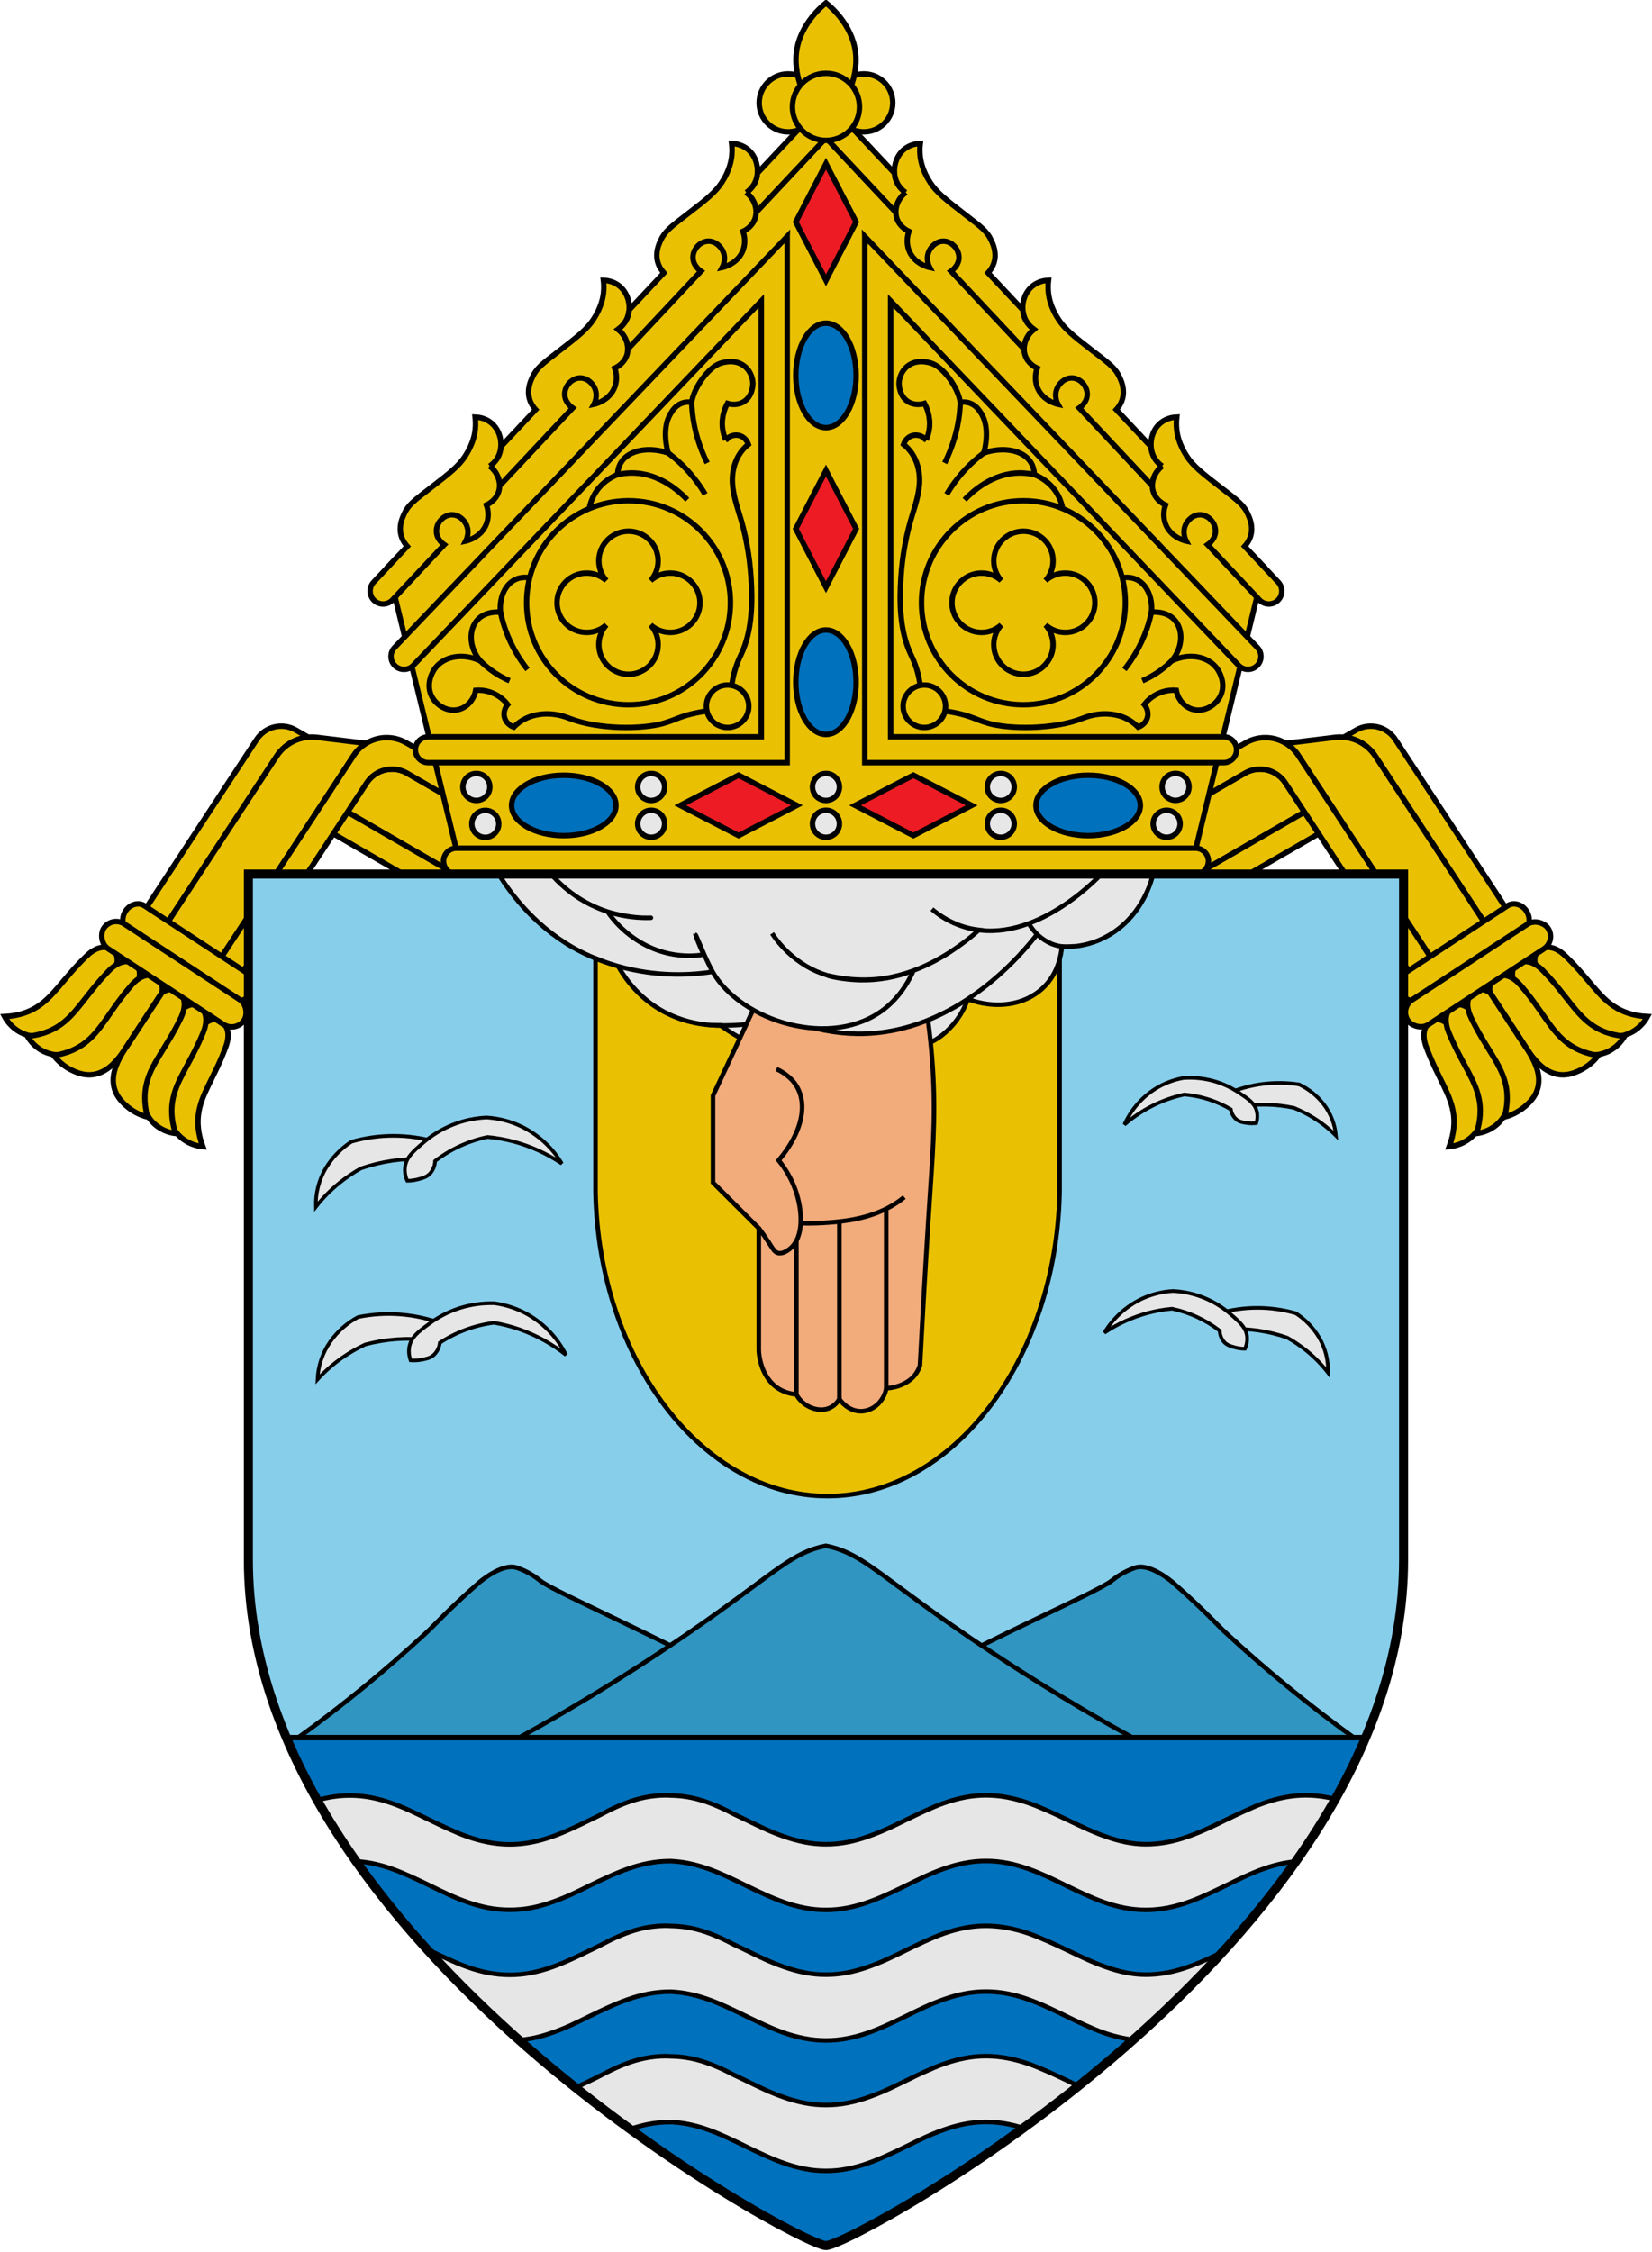 <?xml version="1.0" encoding="UTF-8"?>
<svg id="a" data-name="Layer 1" xmlns="http://www.w3.org/2000/svg" width="913.2" height="1244.28" viewBox="0 0 913.2 1244.28">
  <g>
    <g>
      <g>
        <path d="M170.38,407.28c-7,.62-13.44,4.38-17.4,10.4l-1.9,2.89-15.49,23.62-7.86,11.97-43.91,66.92-11.95-7.85c23.35-35.58,46.7-71.17,70.05-106.75,4.71-7.17,14.2-9.43,21.63-5.14,2.28,1.31,4.55,2.63,6.83,3.94Z" fill="#eac102" stroke="#000" stroke-width="3"/>
        <path d="M83.83,523.08l29.58,19.41c15.01-22.87,30.02-45.74,45.03-68.61,2.61-3.99,5.23-7.98,7.85-11.97,6.42-9.78,12.84-19.57,19.27-29.35,2.61-3.99,5.24-7.99,7.86-11.98.71-1.08,1.42-2.17,2.13-3.25,1.82-2.78,4.18-5.01,6.85-6.65l-27.15-3.32c-1.63-.2-3.26-.22-4.86-.08-7,.62-13.44,4.38-17.4,10.4l-1.9,2.89-15.49,23.62-7.86,11.97-43.91,66.92Z" fill="#eac102" stroke="#000" stroke-width="3"/>
        <path d="M192.11,448.63l178.29,102.94c5.84-10.12,11.69-20.24,17.53-30.36-39.52-22.81-123.34-71.21-162.86-94.02-5.94-3.44-13.15-2.82-18.37,1.06-1.54,1.13-2.91,2.56-4.02,4.26-1.58,2.4-3.15,4.81-4.73,7.21-1.95,2.97-3.9,5.94-5.85,8.91Z" fill="#eac102" stroke="#000" stroke-width="3"/>
        <path d="M370.4,551.57l-7.15,12.38c-42.09-24.3-84.19-48.61-126.28-72.91-17.57-10.14-35.15-20.29-52.73-30.44,2.62-3.99,5.24-7.98,7.86-11.97,16.89,9.75,33.77,19.5,50.66,29.25,42.54,24.56,85.1,49.13,127.64,73.69Z" fill="#eac102" stroke="#000" stroke-width="3"/>
        <path d="M113.41,542.49l11.95,7.85c15.16-23.1,30.32-46.2,45.48-69.3,2.62-3.99,5.24-7.98,7.86-11.97,1.85-2.82,3.7-5.65,5.55-8.47,2.62-3.99,5.24-7.98,7.86-11.97,1.95-2.97,3.9-5.94,5.85-8.91,1.58-2.4,3.15-4.81,4.73-7.21,1.11-1.7,2.48-3.13,4.02-4.26,5.22-3.88,12.43-4.5,18.37-1.06l31.91,18.42,130.95,75.6,7.15-12.38c-44.1-25.46-88.2-50.92-132.3-76.39-10.53-6.07-21.06-12.15-31.59-18.23-2.19-1.27-4.37-2.53-6.56-3.79-7.12-4.11-15.64-3.76-22.24.26-2.67,1.64-5.03,3.87-6.85,6.65-.71,1.08-1.42,2.17-2.13,3.25-2.62,3.99-5.25,7.99-7.86,11.98-6.43,9.78-12.85,19.57-19.27,29.35-2.62,3.99-5.24,7.98-7.85,11.97-15.01,22.87-30.02,45.74-45.03,68.61Z" fill="#eac102" stroke="#000" stroke-width="3"/>
      </g>
      <g>
        <path d="M64.43,533.39c.07-.21,1.53-5.1-1.45-8.08-1.71-1.7-3.96-1.88-4.83-1.93-4.92-.31-8.83,3.34-10.38,4.83-13.09,12.56-18.26,23-28.54,28.86-3.16,1.8-8.51,4.15-16.68,4.55.9,1.67,3.48,5.92,8.75,8.68,1.19.62,6.63,3.33,13.22,2.04,1.09-.21,3.93-.87,7.29-3.14,10.81-7.29,31.47-34.3,32.61-35.81Z" fill="#eac102" stroke="#000" stroke-width="3"/>
        <path d="M76.84,541.07c.06-.22,1.41-5.24-1.67-8.12-1.76-1.65-4.04-1.72-4.91-1.73-4.96-.08-8.81,3.79-10.33,5.37-12.87,13.33-17.81,24.14-28.02,30.56-3.14,1.97-8.47,4.59-16.69,5.38.95,1.65,3.65,5.83,9.04,8.39,1.21.57,6.77,3.06,13.37,1.45,1.09-.27,3.94-1.07,7.27-3.51,10.7-7.88,30.83-36.21,31.95-37.79Z" fill="#eac102" stroke="#000" stroke-width="3"/>
        <path d="M89.55,548.3c.05-.22.99-5.39-2.24-8.09-1.85-1.54-4.13-1.48-5-1.45-4.96.2-8.58,4.29-10.01,5.96-12.08,14.04-16.41,25.12-26.24,32.11-3.02,2.15-8.2,5.07-16.36,6.32,1.75,2.24,4.8,5.49,9.5,7.86,3.7,1.87,7.5,3.14,11.72,2.7,7.39-.77,12.61-6.27,16.73-11.99.06-.08.67-.95,1.44-2.13.68-1.04,1.15-1.83,1.23-1.94.73-1.19,1.7-2.7,19.23-29.34Z" fill="#eac102" stroke="#000" stroke-width="3"/>
        <path d="M113.3,565.43c.17-.14,4.07-3.44,7.99-1.89,2.24.88,3.3,2.89,3.7,3.66,2.24,4.39.46,9.43-.29,11.44-6.29,17.01-13.8,25.92-15.08,37.69-.39,3.62-.41,9.46,2.48,17.11-1.89-.16-6.81-.83-11.45-4.57-1.04-.84-5.7-4.76-7.15-11.31-.24-1.08-.77-3.96-.03-7.94,2.37-12.82,18.9-42.54,19.83-44.19Z" fill="#eac102" stroke="#000" stroke-width="3"/>
        <path d="M101.31,557.12c.17-.14,4.24-3.38,8.11-1.71,2.21.96,3.19,3.02,3.55,3.81,2.05,4.52.03,9.59-.81,11.62-7.09,17.11-15.03,25.96-16.84,37.89-.56,3.66-.83,9.6,1.72,17.45-1.89-.21-6.81-1.03-11.3-4.94-1.01-.88-5.51-4.98-6.67-11.68-.19-1.1-.59-4.04.32-8.07,2.96-12.96,20.9-42.72,21.91-44.37Z" fill="#eac102" stroke="#000" stroke-width="3"/>
        <path d="M89.61,548.34c.18-.13,4.55-3.06,8.31-1.17,2.15,1.08,3.01,3.2,3.32,4.01,1.79,4.63-.51,9.58-1.47,11.55-8.05,16.68-16.49,25.06-18.98,36.86-.76,3.63-1.38,9.54.73,17.52-2.76-.71-6.94-2.21-11-5.58-3.19-2.65-5.87-5.63-7.15-9.67-2.24-7.08.72-14.06,4.32-20.12.05-.09.6-.99,1.38-2.17.68-1.04,1.21-1.79,1.29-1.9.8-1.14,1.8-2.63,19.23-29.34Z" fill="#eac102" stroke="#000" stroke-width="3"/>
      </g>
      <path d="M137.4,538.11l-57.54-37.72c-3.3-2.16-7.99-.86-10.46,2.92-2.48,3.78-1.81,8.6,1.49,10.76l57.54,37.72c3.3,2.16,7.99.86,10.46-2.92,2.48-3.78,1.81-8.6-1.49-10.76Z" fill="#eac102" stroke="#000" stroke-width="3"/>
      <rect x="49.84" y="530.05" width="92.71" height="16.36" rx="8.18" ry="8.18" transform="translate(310.81 35.35) rotate(33.25)" fill="#eac102" stroke="#000" stroke-width="3"/>
    </g>
    <g>
      <g>
        <path d="M742.82,407.28c7,.62,13.44,4.38,17.4,10.4l1.9,2.89,15.49,23.62,7.86,11.97,43.91,66.92,11.95-7.85c-23.35-35.58-46.7-71.17-70.05-106.75-4.71-7.17-14.2-9.43-21.63-5.14-2.28,1.31-4.55,2.63-6.83,3.94Z" fill="#eac102" stroke="#000" stroke-width="3"/>
        <path d="M829.37,523.08l-29.58,19.41c-15.01-22.87-30.02-45.74-45.03-68.61-2.61-3.99-5.23-7.98-7.85-11.97-6.42-9.78-12.84-19.57-19.27-29.35-2.61-3.99-5.24-7.99-7.86-11.98-.71-1.08-1.42-2.17-2.13-3.25-1.82-2.78-4.18-5.01-6.85-6.65l27.15-3.32c1.63-.2,3.26-.22,4.86-.08,7,.62,13.44,4.38,17.4,10.4l1.9,2.89,15.49,23.62,7.86,11.97,43.91,66.92Z" fill="#eac102" stroke="#000" stroke-width="3"/>
        <path d="M721.09,448.63c-59.43,34.31-118.86,68.63-178.29,102.94-5.84-10.12-11.69-20.24-17.53-30.36,39.52-22.81,123.34-71.21,162.86-94.02,5.94-3.44,13.15-2.82,18.37,1.06,1.54,1.13,2.91,2.56,4.02,4.26,1.58,2.4,3.15,4.81,4.73,7.21,1.95,2.97,3.9,5.94,5.85,8.91Z" fill="#eac102" stroke="#000" stroke-width="3"/>
        <path d="M542.8,551.57l7.15,12.38c42.09-24.3,84.19-48.61,126.28-72.91,17.57-10.14,35.15-20.29,52.73-30.44-2.62-3.99-5.24-7.98-7.86-11.97-16.89,9.75-33.77,19.5-50.66,29.25-42.54,24.56-85.1,49.13-127.64,73.69Z" fill="#eac102" stroke="#000" stroke-width="3"/>
        <path d="M799.79,542.49l-11.95,7.85c-15.16-23.1-30.32-46.2-45.48-69.3-2.62-3.99-5.24-7.98-7.86-11.97-1.85-2.82-3.7-5.65-5.55-8.47-2.62-3.99-5.24-7.98-7.86-11.97-1.95-2.97-3.9-5.94-5.85-8.91-1.58-2.4-3.15-4.81-4.73-7.21-1.11-1.7-2.48-3.13-4.02-4.26-5.22-3.88-12.43-4.5-18.37-1.06l-31.91,18.42-130.95,75.6-7.15-12.38c44.1-25.46,88.2-50.92,132.3-76.39,10.53-6.07,21.06-12.15,31.59-18.23,2.19-1.27,4.37-2.53,6.56-3.79,7.12-4.11,15.64-3.76,22.24.26,2.67,1.64,5.03,3.87,6.85,6.65.71,1.08,1.42,2.17,2.13,3.25,2.62,3.99,5.25,7.99,7.86,11.98,6.43,9.78,12.85,19.57,19.27,29.35,2.62,3.99,5.24,7.98,7.85,11.97,15.01,22.87,30.02,45.74,45.03,68.61Z" fill="#eac102" stroke="#000" stroke-width="3"/>
      </g>
      <g>
        <path d="M848.77,533.39c-.07-.21-1.53-5.1,1.45-8.08,1.71-1.7,3.96-1.88,4.83-1.93,4.92-.31,8.83,3.34,10.38,4.83,13.09,12.56,18.26,23,28.54,28.86,3.16,1.8,8.51,4.15,16.68,4.55-.9,1.67-3.48,5.92-8.75,8.68-1.19.62-6.63,3.33-13.22,2.04-1.09-.21-3.93-.87-7.29-3.14-10.81-7.29-31.47-34.3-32.61-35.81Z" fill="#eac102" stroke="#000" stroke-width="3"/>
        <path d="M836.36,541.07c-.06-.22-1.41-5.24,1.67-8.12,1.76-1.65,4.04-1.72,4.91-1.73,4.96-.08,8.81,3.79,10.33,5.37,12.87,13.33,17.81,24.14,28.02,30.56,3.14,1.97,8.47,4.59,16.69,5.38-.95,1.65-3.65,5.83-9.04,8.39-1.21.57-6.77,3.06-13.37,1.45-1.09-.27-3.94-1.07-7.27-3.51-10.7-7.88-30.83-36.21-31.95-37.79Z" fill="#eac102" stroke="#000" stroke-width="3"/>
        <path d="M823.65,548.3c-.05-.22-.99-5.39,2.24-8.09,1.85-1.54,4.13-1.48,5-1.45,4.96.2,8.58,4.29,10.01,5.96,12.08,14.04,16.41,25.12,26.24,32.11,3.02,2.15,8.2,5.07,16.36,6.32-1.75,2.24-4.8,5.49-9.5,7.86-3.7,1.87-7.5,3.14-11.72,2.7-7.39-.77-12.61-6.27-16.73-11.99-.06-.08-.67-.95-1.44-2.13-.68-1.04-1.15-1.83-1.23-1.94-.73-1.19-1.7-2.7-19.23-29.34Z" fill="#eac102" stroke="#000" stroke-width="3"/>
        <path d="M799.9,565.43c-.17-.14-4.07-3.44-7.99-1.89-2.24.88-3.3,2.89-3.7,3.66-2.24,4.39-.46,9.43.29,11.44,6.29,17.01,13.8,25.92,15.08,37.69.39,3.62.41,9.46-2.48,17.11,1.89-.16,6.81-.83,11.45-4.57,1.04-.84,5.7-4.76,7.15-11.31.24-1.08.77-3.96.03-7.94-2.37-12.82-18.9-42.54-19.83-44.19Z" fill="#eac102" stroke="#000" stroke-width="3"/>
        <path d="M811.89,557.12c-.17-.14-4.24-3.38-8.11-1.71-2.21.96-3.19,3.02-3.55,3.81-2.05,4.52-.03,9.59.81,11.62,7.09,17.11,15.03,25.96,16.84,37.89.56,3.66.83,9.6-1.72,17.45,1.89-.21,6.81-1.03,11.3-4.94,1.01-.88,5.51-4.98,6.67-11.68.19-1.1.59-4.04-.32-8.07-2.96-12.96-20.9-42.72-21.91-44.37Z" fill="#eac102" stroke="#000" stroke-width="3"/>
        <path d="M823.59,548.34c-.18-.13-4.55-3.06-8.31-1.17-2.15,1.08-3.01,3.2-3.32,4.01-1.79,4.63.51,9.58,1.47,11.55,8.05,16.68,16.49,25.06,18.98,36.86.76,3.63,1.38,9.54-.73,17.52,2.76-.71,6.94-2.21,11-5.58,3.19-2.65,5.87-5.63,7.15-9.67,2.24-7.08-.72-14.06-4.32-20.12-.05-.09-.6-.99-1.38-2.17-.68-1.04-1.21-1.79-1.29-1.9-.8-1.14-1.8-2.63-19.23-29.34Z" fill="#eac102" stroke="#000" stroke-width="3"/>
      </g>
      <path d="M775.8,538.11l57.54-37.72c3.3-2.16,7.99-.86,10.46,2.92,2.48,3.78,1.81,8.6-1.49,10.76l-57.54,37.72c-3.3,2.16-7.99.86-10.46-2.92-2.48-3.78-1.81-8.6,1.49-10.76Z" fill="#eac102" stroke="#000" stroke-width="3"/>
      <rect x="770.65" y="530.05" width="92.71" height="16.36" rx="8.18" ry="8.18" transform="translate(1795.36 540.46) rotate(146.75)" fill="#eac102" stroke="#000" stroke-width="3"/>
    </g>
    <g>
      <path d="M456.58,59.04c-80.74,84.76-161.48,169.52-242.22,254.27,13.27,54.6,27.94,114.98,41.2,169.58h402.04c13.26-54.6,27.93-114.98,41.2-169.58-80.74-84.76-161.48-169.52-242.22-254.27Z" fill="#eac102" stroke="#000" stroke-width="3"/>
      <path d="M667.99,475.74c0,1.97-.8,3.76-2.09,5.06-1.3,1.29-3.09,2.09-5.06,2.09H252.33c-1.98,0-3.76-.8-5.06-2.09-1.29-1.3-2.09-3.09-2.09-5.06,0-3.95,3.2-7.15,7.15-7.15h408.51c3.95,0,7.15,3.2,7.15,7.15Z" fill="#eac102" stroke="#000" stroke-width="3"/>
      <path d="M435.1,131.77s.03-.03.04-.04v289.63h-198.39c-1.98,0-3.76-.8-5.06-2.09-1.29-1.3-2.09-3.08-2.09-5.06,0-3.95,3.2-7.15,7.15-7.15h184.09v-240.77l-192.38,201.31c-1.4,1.47-3.28,2.2-5.16,2.2-1.78,0-3.56-.65-4.95-1.98-2.85-2.72-2.95-7.25-.23-10.1l217.02-227.09-.04,1.14Z" fill="#eac102" stroke="#000" stroke-width="3"/>
      <g>
        <path d="M341.63,181.95c3.59,2.84,5.52,6.97,5.43,10.97-.03,1.14-.21,2.28-.58,3.37-1.58,4.65-5.76,6.69-6.68,7.12.48,1.31,1.82,5.59.04,10.37-2.81,7.56-10.87,9.44-11.49,9.57.2-.36,2.56-4.87.14-9.43-.13-.25-.28-.5-.44-.75-1.48-2.28-4.13-4.44-7.44-4.36-4.6.11-8.52,4.49-8.45,9.1.06,4.4,3.79,7.1,4.39,7.51l-.04.04-40.35,42.98c.07-3.99-1.87-8.09-5.43-10.92,1.33-.94,3.47-2.73,4.85-5.65.74-1.58,1.17-3.32,1.3-5.09l19.21-20.45c-1.06-1.15-2.58-3.11-3.38-5.88-1.5-5.2.51-9.76,1.52-11.94,2.45-5.33,5.64-7.54,15.06-14.81,10.04-7.74,15.13-11.72,18.72-17.2,4.43-6.76,5.35-12.29,5.62-15.01.27-2.72.11-5.02-.09-6.64,1.89.07,5.54.52,8.78,3.11,3.97,3.17,5.86,8.39,5.46,13.3-.14,1.76-.56,3.47-1.3,5.03-1.38,2.93-3.52,4.72-4.85,5.66Z" fill="#eac102" stroke="#000" stroke-width="3"/>
        <path d="M270.72,257.51c3.55,2.82,5.49,6.9,5.44,10.86-.02,1.19-.21,2.36-.59,3.48-1.58,4.66-5.76,6.7-6.68,7.13.48,1.31,1.82,5.58.04,10.36-2.81,7.57-10.87,9.45-11.48,9.58.19-.36,2.55-4.87.13-9.43-.14-.28-.3-.55-.48-.82-1.49-2.25-4.12-4.37-7.4-4.29-4.6.11-8.52,4.49-8.45,9.1.06,4.44,3.78,7.1,4.32,7.47l-.03.03-28.59,30.45c-2.7,2.88-7.23,3.02-10.1.32-2.88-2.7-3.02-7.23-.32-10.11l18.6-19.8c-1.06-1.16-2.54-3.09-3.33-5.82-1.5-5.2.52-9.76,1.52-11.94,2.45-5.33,5.64-7.55,15.06-14.81,10.04-7.74,15.13-11.72,18.72-17.2,4.43-6.76,5.35-12.29,5.62-15.01s.11-5.02-.08-6.64c1.89.07,5.53.52,8.77,3.11,3.94,3.14,5.83,8.31,5.47,13.18-.13,1.8-.56,3.55-1.31,5.15-1.37,2.93-3.52,4.72-4.85,5.65Z" fill="#eac102" stroke="#000" stroke-width="3"/>
        <path d="M468.7,63.3l-50.74,54.04c.09-4-1.84-8.13-5.43-10.97,1.33-.94,3.47-2.73,4.85-5.66.74-1.56,1.16-3.27,1.3-5.03l39.6-42.17,10.42,9.79Z" fill="#eac102" stroke="#000" stroke-width="3"/>
        <path d="M412.53,106.37c3.59,2.84,5.52,6.97,5.43,10.97-.03,1.14-.21,2.28-.58,3.37-1.58,4.65-5.76,6.69-6.68,7.12.48,1.31,1.82,5.59.04,10.37-2.81,7.56-10.87,9.44-11.49,9.57.2-.36,2.56-4.87.14-9.43-.13-.25-.28-.5-.44-.75-1.48-2.28-4.13-4.44-7.44-4.36-4.6.11-8.52,4.49-8.45,9.1.06,4.4,3.79,7.1,4.39,7.51l-.04.04-40.35,42.98c.07-3.99-1.87-8.09-5.43-10.92,1.33-.94,3.47-2.73,4.85-5.65.74-1.58,1.17-3.32,1.3-5.09l19.21-20.45c-1.06-1.15-2.58-3.11-3.38-5.88-1.5-5.2.51-9.76,1.52-11.94,2.45-5.33,5.64-7.54,15.06-14.81,10.04-7.74,15.13-11.72,18.72-17.2,4.43-6.76,5.35-12.29,5.62-15.01.27-2.72.11-5.02-.09-6.64,1.89.07,5.54.52,8.78,3.11,3.97,3.17,5.86,8.39,5.46,13.3-.14,1.76-.56,3.47-1.3,5.03-1.38,2.93-3.52,4.72-4.85,5.66Z" fill="#eac102" stroke="#000" stroke-width="3"/>
      </g>
      <path d="M456.58,90.42c5.56,10.74,11.12,21.49,16.68,32.23-5.56,10.74-11.12,21.49-16.68,32.23-5.56-10.74-11.12-21.49-16.68-32.23,5.56-10.74,11.12-21.49,16.68-32.23Z" fill="#ed1c24" stroke="#000" stroke-width="3"/>
      <path d="M456.58,324.38c-5.56-10.74-11.12-21.49-16.68-32.23,5.56-10.74,11.12-21.49,16.68-32.23,5.56,10.74,11.12,21.49,16.68,32.23-5.56,10.74-11.12,21.49-16.68,32.23Z" fill="#ed1c24" stroke="#000" stroke-width="3"/>
      <path d="M376.03,444.94c10.74-5.56,21.49-11.12,32.23-16.68,10.74,5.56,21.49,11.12,32.23,16.68-10.74,5.56-21.49,11.12-32.23,16.68-10.74-5.56-21.49-11.12-32.23-16.68Z" fill="#ed1c24" stroke="#000" stroke-width="3"/>
      <circle cx="456.58" cy="434.77" r="7.45" fill="#e7e7e7" stroke="#000" stroke-width="3"/>
      <circle cx="456.58" cy="455.1" r="7.45" fill="#e7e7e7" stroke="#000" stroke-width="3"/>
      <circle cx="359.95" cy="434.77" r="7.45" fill="#e7e7e7" stroke="#000" stroke-width="3"/>
      <circle cx="359.95" cy="455.1" r="7.45" fill="#e7e7e7" stroke="#000" stroke-width="3"/>
      <circle cx="263.32" cy="434.77" r="7.45" fill="#e7e7e7" stroke="#000" stroke-width="3"/>
      <circle cx="268.26" cy="455.15" r="7.45" fill="#e7e7e7" stroke="#000" stroke-width="3"/>
      <path d="M537.13,444.94c-10.74,5.56-21.49,11.12-32.23,16.68-10.74-5.56-21.49-11.12-32.23-16.68,10.74-5.56,21.49-11.12,32.23-16.68,10.74,5.56,21.49,11.12,32.23,16.68Z" fill="#ed1c24" stroke="#000" stroke-width="3"/>
      <circle cx="553.21" cy="455.1" r="7.45" fill="#e7e7e7" stroke="#000" stroke-width="3"/>
      <circle cx="553.21" cy="434.77" r="7.45" fill="#e7e7e7" stroke="#000" stroke-width="3"/>
      <circle cx="649.83" cy="434.73" r="7.45" fill="#e7e7e7" stroke="#000" stroke-width="3"/>
      <circle cx="644.9" cy="455.1" r="7.45" fill="#e7e7e7" stroke="#000" stroke-width="3"/>
      <g>
        <path d="M401.17,243c-.73-1.63-1.47-3.8-1.78-6.41-.76-6.42,1.54-11.49,2.72-13.7.88.28,4.73,1.38,8.5-.65,5.72-3.07,5.58-10.3,5.56-10.74-.02-.48-.3-5.88-4.79-9.32-5.39-4.12-12.17-1.8-13.38-1.39-6.51,2.23-14.53,13.54-15.67,21.47-1.21-.18-3.23-.3-5.44.52-3.52,1.31-5.25,4.18-6.28,5.87-4.9,8.09-1.82,19.7-1.29,21.57-11.03-3.6-21.4-1.51-25.7,4.77-.91,1.33-2.08,3.63-2.25,7.22-2.21.85-7.55,3.24-11.56,8.97-2.82,4.03-3.77,7.99-4.14,10.27l-32.9,37.76c-2.07-.35-4.91-.42-7.72.86-5.74,2.61-9.17,9.87-8.39,18.15-1.11-.11-8.13-.68-12.62,4.08-5.02,5.32-4.99,15.32,1.49,22.84-9.44-4.5-19.66-2.66-24.67,3.62-2.9,3.64-5.29,10.32-2.07,16.22,2.73,5.01,9.13,8.77,15.36,6.82,4.48-1.4,7.86-5.44,8.8-10.44,1.85-.14,5.02-.13,8.6,1.2,4.95,1.83,7.86,5.1,9.06,6.64-.16.18-2.89,3.35-1.66,7.4,1.14,3.77,4.69,5,5.02,5.11,1.37-1.38,3.61-3.31,6.81-4.85,1.16-.56,5.08-2.33,10.89-2.47,6.58-.15,11.59,1.89,13.42,2.59,16.2,6.23,40.28,5.87,51.55,2.67,6.95-1.97,9.29-4.01,18.72-5.91,7.9-1.59,14.61-1.86,19.15-1.81-.42-3.32-.74-8.26.09-14.1,1.2-8.47,4.17-14.34,5.2-16.55,5.99-12.87,6.24-28.28,5.34-42.18-.79-12.25-2.95-24.17-6.68-35.85-1.57-4.94-3.03-10.06-3.5-15.24-.76-8.38,1.91-17.2,8.73-22.49-.14-.42-1.21-3.53-4.38-4.7-2.77-1.03-6.03-.16-8.17,2.2Z" fill="#eac102" stroke="#000" stroke-width="3"/>
        <path d="M265.55,365.14c1.52,1.53,3.32,3.15,5.44,4.74,3.85,2.91,7.59,4.87,10.7,6.21" fill="#eac102" stroke="#000" stroke-width="3"/>
        <path d="M276.68,338.22c.61,2.91,1.44,6.04,2.59,9.32,3.36,9.63,8.15,17.06,12.34,22.34" fill="#eac102" stroke="#000" stroke-width="3"/>
        <path d="M341.38,262.22c2.32-.55,4.85-.9,7.57-.93,15.83-.16,27.25,10.85,30.99,14.82" fill="#eac102" stroke="#000" stroke-width="3"/>
        <path d="M369.33,250.22c1.76,1.32,3.56,2.78,5.37,4.4,6.89,6.18,11.73,12.77,15.14,18.5" fill="#eac102" stroke="#000" stroke-width="3"/>
        <path d="M382.34,222.27c.05,1.62.16,3.28.32,4.98,1.09,11.28,4.49,20.88,8.28,28.53" fill="#eac102" stroke="#000" stroke-width="3"/>
        <circle cx="347.43" cy="332.99" r="56.34" fill="#eac102" stroke="#000" stroke-width="3"/>
        <path d="M370.54,316.6c-4.17,0-7.97,1.57-10.87,4.14,2.57-2.89,4.14-6.69,4.14-10.87,0-9.05-7.34-16.39-16.39-16.39s-16.39,7.34-16.39,16.39c0,4.18,1.57,7.97,4.14,10.87-2.89-2.57-6.69-4.14-10.87-4.14-9.05,0-16.39,7.34-16.39,16.39s7.34,16.39,16.39,16.39c4.17,0,7.97-1.57,10.87-4.14-2.57,2.89-4.14,6.69-4.14,10.87,0,9.05,7.34,16.39,16.39,16.39s16.39-7.34,16.39-16.39c0-4.17-1.57-7.97-4.14-10.87,2.89,2.57,6.69,4.14,10.87,4.14,9.05,0,16.39-7.34,16.39-16.39s-7.34-16.39-16.39-16.39Z" fill="#eac102" stroke="#000" stroke-width="3"/>
        <circle cx="402.2" cy="390.17" r="11.73" fill="#eac102" stroke="#000" stroke-width="3"/>
      </g>
      <g>
        <path d="M511.99,243c.73-1.63,1.47-3.8,1.78-6.41.76-6.42-1.54-11.49-2.72-13.7-.88.28-4.73,1.38-8.5-.65-5.72-3.07-5.58-10.3-5.56-10.74.02-.48.3-5.88,4.79-9.32,5.39-4.12,12.17-1.8,13.38-1.39,6.51,2.23,14.53,13.54,15.67,21.47,1.21-.18,3.23-.3,5.44.52,3.52,1.31,5.25,4.18,6.28,5.87,4.9,8.09,1.82,19.7,1.29,21.57,11.03-3.6,21.4-1.51,25.7,4.77.91,1.33,2.08,3.63,2.25,7.22,2.21.85,7.55,3.24,11.56,8.97,2.82,4.03,3.77,7.99,4.14,10.27,10.97,12.59,21.93,25.17,32.9,37.76,2.07-.35,4.91-.42,7.72.86,5.74,2.61,9.17,9.87,8.39,18.15,1.11-.11,8.13-.68,12.62,4.08,5.02,5.32,4.99,15.32-1.49,22.84,9.44-4.5,19.66-2.66,24.67,3.62,2.9,3.64,5.29,10.32,2.07,16.22-2.73,5.01-9.13,8.77-15.36,6.82-4.48-1.4-7.86-5.44-8.8-10.44-1.85-.14-5.02-.13-8.6,1.2-4.95,1.83-7.86,5.1-9.06,6.64.16.18,2.89,3.35,1.66,7.4-1.14,3.77-4.69,5-5.02,5.11-1.37-1.38-3.61-3.31-6.81-4.85-1.16-.56-5.08-2.33-10.89-2.47-6.58-.15-11.59,1.89-13.42,2.59-16.2,6.23-40.28,5.87-51.55,2.67-6.95-1.97-9.29-4.01-18.72-5.91-7.9-1.59-14.61-1.86-19.15-1.81.42-3.32.74-8.26-.09-14.1-1.2-8.47-4.17-14.34-5.2-16.55-5.99-12.87-6.24-28.28-5.34-42.18.79-12.25,2.95-24.17,6.68-35.85,1.57-4.94,3.03-10.06,3.5-15.24.76-8.38-1.91-17.2-8.73-22.49.14-.42,1.21-3.53,4.38-4.7,2.77-1.03,6.03-.16,8.17,2.2Z" fill="#eac102" stroke="#000" stroke-width="3"/>
        <path d="M647.61,365.14c-1.52,1.53-3.32,3.15-5.44,4.74-3.85,2.91-7.59,4.87-10.7,6.21" fill="#eac102" stroke="#000" stroke-width="3"/>
        <path d="M636.48,338.22c-.61,2.91-1.44,6.04-2.59,9.32-3.36,9.63-8.15,17.06-12.34,22.34" fill="#eac102" stroke="#000" stroke-width="3"/>
        <path d="M571.78,262.22c-2.32-.55-4.85-.9-7.57-.93-15.83-.16-27.25,10.85-30.99,14.82" fill="#eac102" stroke="#000" stroke-width="3"/>
        <path d="M543.83,250.22c-1.76,1.32-3.56,2.78-5.37,4.4-6.89,6.18-11.73,12.77-15.14,18.5" fill="#eac102" stroke="#000" stroke-width="3"/>
        <path d="M530.82,222.27c-.05,1.62-.16,3.28-.32,4.98-1.09,11.28-4.49,20.88-8.28,28.53" fill="#eac102" stroke="#000" stroke-width="3"/>
        <circle cx="565.73" cy="332.99" r="56.34" fill="#eac102" stroke="#000" stroke-width="3"/>
        <path d="M526.22,332.99c0,9.05,7.34,16.39,16.39,16.39,4.17,0,7.97-1.57,10.87-4.14-2.57,2.89-4.14,6.69-4.14,10.87,0,9.05,7.34,16.39,16.39,16.39,9.05,0,16.39-7.34,16.39-16.39,0-4.17-1.57-7.97-4.14-10.87,2.89,2.57,6.69,4.14,10.87,4.14,9.05,0,16.39-7.34,16.39-16.39,0-9.05-7.34-16.39-16.39-16.39-4.17,0-7.97,1.57-10.87,4.14,2.57-2.89,4.14-6.69,4.14-10.87,0-9.05-7.34-16.39-16.39-16.39-9.05,0-16.39,7.34-16.39,16.39,0,4.17,1.57,7.97,4.14,10.87-2.89-2.57-6.69-4.14-10.87-4.14-9.05,0-16.39,7.34-16.39,16.39Z" fill="#eac102" stroke="#000" stroke-width="3"/>
        <circle cx="510.96" cy="390.17" r="11.73" fill="#eac102" stroke="#000" stroke-width="3"/>
      </g>
      <path d="M694.81,367.82c-1.38,1.33-3.16,1.98-4.94,1.98-1.89,0-3.77-.73-5.17-2.2l-192.37-201.31v240.77h184.08c3.95,0,7.15,3.2,7.15,7.15,0,1.98-.8,3.76-2.09,5.06-1.3,1.29-3.08,2.09-5.06,2.09h-198.38V131.73s.03.03.04.04l-.04-1.14,217.01,227.09c2.73,2.85,2.63,7.38-.23,10.1Z" fill="#eac102" stroke="#000" stroke-width="3"/>
      <ellipse cx="456.58" cy="376.89" rx="16.68" ry="28.85" fill="#0071bc" stroke="#000" stroke-width="3"/>
      <ellipse cx="311.64" cy="444.98" rx="28.85" ry="16.68" fill="#0071bc" stroke="#000" stroke-width="3"/>
      <ellipse cx="601.52" cy="444.98" rx="28.85" ry="16.68" fill="#0071bc" stroke="#000" stroke-width="3"/>
      <ellipse cx="456.58" cy="207.4" rx="16.68" ry="28.85" fill="#0071bc" stroke="#000" stroke-width="3"/>
      <g>
        <path d="M571.52,181.95c-3.59,2.84-5.52,6.97-5.43,10.97.03,1.14.21,2.28.58,3.37,1.58,4.65,5.76,6.69,6.68,7.12-.48,1.31-1.82,5.59-.04,10.37,2.81,7.56,10.87,9.44,11.49,9.57-.2-.36-2.56-4.87-.14-9.43.13-.25.28-.5.44-.75,1.48-2.28,4.13-4.44,7.44-4.36,4.6.11,8.52,4.49,8.45,9.1-.06,4.4-3.79,7.1-4.39,7.51l.04.04,40.35,42.98c-.07-3.99,1.87-8.09,5.43-10.92-1.33-.94-3.47-2.73-4.85-5.65-.74-1.58-1.17-3.32-1.3-5.09l-19.21-20.45c1.06-1.15,2.58-3.11,3.38-5.88,1.5-5.2-.51-9.76-1.52-11.94-2.45-5.33-5.64-7.54-15.06-14.81-10.04-7.74-15.13-11.72-18.72-17.2-4.43-6.76-5.35-12.29-5.62-15.01-.27-2.72-.11-5.02.09-6.64-1.89.07-5.54.52-8.78,3.11-3.97,3.17-5.86,8.39-5.46,13.3.14,1.76.56,3.47,1.3,5.03,1.38,2.93,3.52,4.72,4.85,5.66Z" fill="#eac102" stroke="#000" stroke-width="3"/>
        <path d="M642.43,257.51c-3.55,2.82-5.49,6.9-5.44,10.86.02,1.19.21,2.36.59,3.48,1.58,4.66,5.76,6.7,6.68,7.13-.48,1.31-1.82,5.58-.04,10.36,2.81,7.57,10.87,9.45,11.48,9.58-.19-.36-2.55-4.87-.13-9.43.14-.28.3-.55.48-.82,1.49-2.25,4.12-4.37,7.4-4.29,4.6.11,8.52,4.49,8.45,9.1-.06,4.44-3.78,7.1-4.32,7.47l.03.03,28.59,30.45c2.7,2.88,7.23,3.02,10.1.32,2.88-2.7,3.02-7.23.32-10.11l-18.6-19.8c1.06-1.16,2.54-3.09,3.33-5.82,1.5-5.2-.52-9.76-1.52-11.94-2.45-5.33-5.64-7.55-15.06-14.81-10.04-7.74-15.13-11.72-18.72-17.2-4.43-6.76-5.35-12.29-5.62-15.01-.27-2.72-.11-5.02.08-6.64-1.89.07-5.53.52-8.77,3.11-3.94,3.14-5.83,8.31-5.47,13.18.13,1.8.56,3.55,1.31,5.15,1.37,2.93,3.52,4.72,4.85,5.65Z" fill="#eac102" stroke="#000" stroke-width="3"/>
        <path d="M444.45,63.3l50.74,54.04c-.09-4,1.84-8.13,5.43-10.97-1.33-.94-3.47-2.73-4.85-5.66-.74-1.56-1.16-3.27-1.3-5.03l-39.6-42.17-10.42,9.79Z" fill="#eac102" stroke="#000" stroke-width="3"/>
        <path d="M500.62,106.37c-3.59,2.84-5.52,6.97-5.43,10.97.03,1.14.21,2.28.58,3.37,1.58,4.65,5.76,6.69,6.68,7.12-.48,1.31-1.82,5.59-.04,10.37,2.81,7.56,10.87,9.44,11.49,9.57-.2-.36-2.56-4.87-.14-9.43.13-.25.28-.5.44-.75,1.48-2.28,4.13-4.44,7.44-4.36,4.6.11,8.52,4.49,8.45,9.1-.06,4.4-3.79,7.1-4.39,7.51l.04.04,40.35,42.98c-.07-3.99,1.87-8.09,5.43-10.92-1.33-.94-3.47-2.73-4.85-5.65-.74-1.58-1.17-3.32-1.3-5.09l-19.21-20.45c1.06-1.15,2.58-3.11,3.38-5.88,1.5-5.2-.51-9.76-1.52-11.94-2.45-5.33-5.64-7.54-15.06-14.81-10.04-7.74-15.13-11.72-18.72-17.2-4.43-6.76-5.35-12.29-5.62-15.01-.27-2.72-.11-5.02.09-6.64-1.89.07-5.54.52-8.78,3.11-3.97,3.17-5.86,8.39-5.46,13.3.14,1.76.56,3.47,1.3,5.03,1.38,2.93,3.52,4.72,4.85,5.66Z" fill="#eac102" stroke="#000" stroke-width="3"/>
      </g>
      <circle cx="435.66" cy="56.84" r="16.01" fill="#eac102" stroke="#000" stroke-width="3"/>
      <circle cx="477.5" cy="56.84" r="16.01" fill="#eac102" stroke="#000" stroke-width="3"/>
      <path d="M473.17,32.25c.35,14.15-8.17,30.64-16.59,30.64s-16.94-16.49-16.59-30.64c.41-16.87,13.36-28.01,16.59-30.64,3.23,2.63,16.18,13.77,16.59,30.64Z" fill="#eac102" stroke="#000" stroke-width="3"/>
      <circle cx="456.58" cy="59.04" r="18.53" fill="#eac102" stroke="#000" stroke-width="3"/>
    </g>
  </g>
  <g>
    <path d="M775.88,482.89v378.86c0,213.07-304.71,378.86-319.29,378.86s-319.3-165.8-319.3-378.86v-378.86h638.59Z" fill="#87ceeb" stroke-width="0"/>
    <path d="M158.28,959.96c69.14,163.69,286.04,280.65,298.3,280.65s229.15-116.96,298.29-280.65H158.28Z" fill="#0071bc" stroke-width="0"/>
  </g>
  <g>
    <path d="M329.18,525.13v133.64c1.83,92.78,59.16,167.75,128.26,167.76,69.1.01,126.44-74.97,128.28-167.76v-133.64h-256.55Z" fill="#eac102" stroke="#000" stroke-linecap="round" stroke-linejoin="bevel" stroke-width="2.5"/>
    <g>
      <path d="M275.6,482.89h361.85c-1.03,4.11-5.68,21.08-21.45,31.87-8.5,5.86-18.68,8.75-28.99,8.22-.51,4.99-2.06,12.7-7.35,19.4-9.54,12.19-27.21,16.06-44.69,9.58-2.87,8.23-8.13,15.41-15.1,20.63-15.01,10.87-31.38,6.26-33.98,5.48-6.93,3.26-14.29,5.5-21.86,6.64-31.51,4.74-56.61-11.56-65.71-18.22-6.95.07-26.23-.77-43.02-15.72-5.49-4.94-10.13-10.75-13.71-17.21-7.08-1.83-13.93-4.43-20.45-7.74-23.89-12.11-38.22-31.19-45.55-42.94Z" fill="#e6e6e6" stroke="#000" stroke-width="2.5"/>
      <path d="M392.08,566.28c12.03.8,24.11-.22,35.84-3.02" fill="#e6e6e6" stroke="#000" stroke-width="2.5"/>
      <g>
        <path d="M509.78,543.75c1.55,8.22,3.58,20.48,4.97,35.34,2.87,30.62,1.23,52.67-.49,78.62-1.4,20.95-3.43,53.28-5.71,96.63-1.18,3.84-3.74,7.11-7.2,9.17-3.45,2.09-7.38,3.27-11.41,3.43-1.34,7.32-7.27,12.55-13.78,12.72-7.42.2-11.9-6.3-12.19-6.73-1.54,2.75-4.14,4.76-7.2,5.54-5.72,1.38-13.23-1.75-16.61-8.14-3.32-.24-6.54-1.24-9.41-2.93-10.7-6.39-11.31-20.22-11.31-21.59v-67.25l-25.31-25.21v-48.06l28.78-61.55h86.86Z" fill="#f2ab7a" fill-rule="evenodd" stroke="#000" stroke-width="2.5"/>
        <path d="M429.17,590.61c3.43,1.51,6.5,3.72,9.02,6.5,9.25,10.61,5.86,27.93-7.78,43.94,3.94,4.81,7.04,10.25,9.18,16.09,3.89,10.79,5.35,26.42-3.22,32.96-.86.66-3.51,2.67-6.09,2.18-2.06-.39-2.96-2.22-5.58-6.25-1.22-1.89-2.95-4.44-5.2-7.45" fill="none" stroke="#000" stroke-width="2.5"/>
        <path d="M443.41,675.78c2.79.08,6.9.1,11.82-.2,7.74-.48,20.28-1.35,32.3-6.65,4.44-1.94,8.59-4.48,12.34-7.55" fill="#f2ab7a" fill-rule="evenodd" stroke="#000" stroke-width="2.5"/>
        <line x1="489.88" y1="668.61" x2="489.88" y2="766.92" fill="none" stroke="#000" stroke-width="2.5"/>
        <line x1="463.98" y1="675.19" x2="463.98" y2="772.9" fill="none" stroke="#000" stroke-width="2.5"/>
        <line x1="440.23" y1="685.43" x2="440.23" y2="770.3" fill="none" stroke="#000" stroke-width="2.5"/>
      </g>
      <path d="M437.9,564.03c11.47,4.52,23.66,6.93,35.98,7.11,55.25.58,92.52-45.97,99.94-55.66" fill="#e6e6e6" stroke="#000" stroke-width="2.5"/>
      <path d="M608.81,482.89h-304.21c4.51,5.16,9.72,9.66,15.49,13.36,11.86,7.5,25.7,11.26,39.72,10.78.25,0-3.71.1-6.17-.07-6.04-.45-12.01-1.56-17.82-3.3,5.95,8.6,14.12,15.42,23.64,19.75,9.25,4.15,19.5,5.53,29.52,3.99-.84-1.72-1.69-3.59-2.5-5.6-.75-1.73-1.4-3.49-1.95-5.28.23-.12,5.56,13.64,9.38,20.35,15.63,27.47,66.19,43.18,95.19,20.37,4.64-3.65,10.87-9.97,15.89-21.01-9.42,3.69-19.48,5.49-29.6,5.27-9.71-.23-17.91-2.3-17.88-2.58s11.65,3.38,26.73,2.06c23.2-2.06,41.05-14.82,47.94-19.88,3.13-2.3,6.14-4.76,9.03-7.36-6.37-.72-12.53-2.71-18.11-5.87-2.82-1.6-5.48-3.48-7.94-5.6,4.92,4.15,10.57,7.35,16.66,9.44,36.97,12.53,73.49-25.11,76.98-28.81Z" fill="#e6e6e6" stroke="#000" stroke-width="2.5"/>
      <path d="M328.07,529.02c5.57,2.33,11.3,4.23,17.15,5.71,15.93,3.96,32.49,4.68,48.71,2.13" fill="#e6e6e6" stroke="#000" stroke-width="2.5"/>
      <path d="M593.57,522.73c-4.13.7-8.37.25-12.26-1.3-5.48-2.31-10.01-6.44-12.83-11.68" fill="none" stroke="#000" stroke-width="2.5"/>
      <path d="M457.53,538.91c-4.14-1.23-8.11-2.95-11.83-5.14-7.59-4.53-14.06-10.72-18.92-18.1" fill="#e6e6e6" stroke="#000" stroke-width="2.5"/>
    </g>
  </g>
  <path d="M733.89,993.01c-3.96-.77-8-1.16-12.04-1.16-4.01,0-8.01.39-11.94,1.16-3.8.76-7.54,1.79-11.18,3.08-3.63,1.26-7.12,2.82-10.61,4.4s-6.96,3.23-10.42,4.91c-3.46,1.69-6.92,3.39-10.42,4.96-3.5,1.57-6.98,3-10.61,4.27-3.64,1.3-7.38,2.33-11.18,3.08-3.96.76-8,1.15-12.04,1.16-3.79-.02-7.57-.41-11.28-1.16-3.71-.77-7.35-1.8-10.9-3.08-3.58-1.26-7.09-2.68-10.61-4.27-3.52-1.58-7.09-3.29-10.61-4.96-3.52-1.68-7.03-3.34-10.61-4.91-3.59-1.57-7.19-3.14-10.9-4.4-3.74-1.29-7.57-2.32-11.46-3.08-3.96-.77-8-1.15-12.04-1.16-4.01,0-8.01.39-11.94,1.16-3.8.76-7.54,1.79-11.19,3.08-3.62,1.26-7.21,2.82-10.71,4.4-3.5,1.58-6.87,3.23-10.33,4.91-3.46,1.69-6.92,3.39-10.42,4.96-3.5,1.57-7.08,3-10.71,4.27-3.64,1.3-7.38,2.33-11.19,3.08-7.88,1.55-16,1.55-23.88,0-3.8-.76-7.54-1.79-11.18-3.08-3.63-1.26-7.22-2.68-10.71-4.27-3.49-1.58-6.97-3.29-10.42-4.96-2.4-1.17-4.79-2.3-7.21-3.43-.92-.47-1.81-.96-2.75-1.42-3.2-1.61-6.49-3.05-9.85-4.33-3.41-1.31-6.94-2.35-10.53-3.08-3.4-.69-6.86-1.08-10.33-1.17h-.47c-1.06,0-2-.12-3.04-.12-3.95,0-7.88.39-11.75,1.16-3.59.74-7.11,1.77-10.52,3.08-3.37,1.29-6.66,2.75-9.86,4.39-1.94.97-3.86,1.94-5.79,2.97l-4.25,2.06c-3.46,1.69-6.84,3.33-10.34,4.91-3.5,1.58-7.08,3.08-10.7,4.33-3.65,1.28-7.38,2.3-11.19,3.03-3.93.77-7.93,1.16-11.94,1.17-4.04,0-8.07-.4-12.04-1.17-3.8-.73-7.54-1.75-11.19-3.03-3.63-1.26-7.11-2.75-10.61-4.33-3.5-1.57-6.97-3.23-10.42-4.91s-6.92-3.39-10.42-4.98-6.98-3.08-10.61-4.33c-3.64-1.3-7.38-2.33-11.19-3.08-3.96-.77-7.99-1.16-12.04-1.16-4.01,0-8.01.39-11.94,1.16-2.02.39-4.02.87-5.99,1.42,6.53,11.55,13.73,22.81,21.45,33.77,2.86.17,5.71.51,8.52,1.05,3.8.76,7.54,1.79,11.18,3.08,3.63,1.26,7.11,2.75,10.61,4.33s6.97,3.23,10.42,4.91c3.45,1.69,6.93,3.39,10.42,4.98s6.98,3,10.61,4.26c3.64,1.3,7.38,2.33,11.19,3.08,3.97.75,8,1.12,12.04,1.1,4.01.01,8.01-.35,11.94-1.1,3.8-.75,7.54-1.78,11.19-3.08,3.62-1.25,7.21-2.68,10.7-4.26s6.88-3.29,10.34-4.98c3.46-1.69,6.92-3.33,10.42-4.91,3.5-1.58,7.08-3.08,10.71-4.33,3.64-1.3,7.38-2.33,11.18-3.08,3.93-.76,7.93-1.15,11.94-1.16h.96c.32,0,.45.06.66.06,2.77.17,5.52.51,8.25,1.03,3.8.76,7.54,1.79,11.18,3.08,3.63,1.26,7.12,2.76,10.61,4.33s6.96,3.3,10.42,4.98c3.46,1.68,6.92,3.33,10.42,4.91,3.5,1.58,7.08,3.08,10.71,4.33,3.64,1.3,7.38,2.33,11.18,3.08,7.88,1.55,16.01,1.55,23.89,0,3.8-.76,7.54-1.79,11.18-3.08,3.63-1.26,7.21-2.74,10.71-4.33,3.5-1.58,6.97-3.23,10.42-4.91,3.45-1.69,6.84-3.39,10.33-4.98s7.09-3.08,10.72-4.33c3.64-1.3,7.38-2.33,11.18-3.08,3.93-.77,7.93-1.16,11.94-1.16,4.04,0,8.07.39,12.04,1.16,3.77.76,7.48,1.79,11.09,3.08,3.62,1.26,7.21,2.76,10.71,4.33s6.96,3.3,10.42,4.98c3.46,1.68,6.92,3.33,10.42,4.91,3.5,1.58,6.98,3.08,10.61,4.33,3.64,1.3,7.38,2.33,11.19,3.08,3.93.76,7.93,1.15,11.94,1.16,4.04-.01,8.07-.4,12.03-1.16,3.8-.75,7.54-1.79,11.19-3.08,3.63-1.26,7.12-2.74,10.61-4.33s6.97-3.23,10.42-4.91c3.45-1.69,6.93-3.39,10.42-4.98s7-3.08,10.61-4.33c3.65-1.3,7.38-2.33,11.19-3.08,2.1-.4,4.22-.69,6.34-.88,7.88-11.18,15.22-22.67,21.86-34.46-1.4-.35-2.81-.68-4.23-.95Z" fill="#e6e6e6" stroke="#000" stroke-width="2.5"/>
  <path d="M656.66,1086.69c-3.64,1.3-7.38,2.33-11.18,3.08-3.96.76-8,1.15-12.04,1.16-3.79-.02-7.57-.41-11.28-1.16-3.71-.77-7.35-1.8-10.9-3.08-3.58-1.26-7.09-2.68-10.61-4.27-3.52-1.58-7.09-3.29-10.61-4.98s-7.03-3.33-10.61-4.9c-3.59-1.57-7.19-3.08-10.9-4.4-3.74-1.28-7.57-2.29-11.46-3.03-3.96-.77-8-1.15-12.04-1.16-4.01,0-8.01.39-11.94,1.16-3.8.74-7.54,1.75-11.19,3.03-3.62,1.26-7.21,2.82-10.71,4.4-3.5,1.58-6.87,3.23-10.33,4.9-3.46,1.68-6.92,3.4-10.42,4.98s-7.08,3-10.71,4.27c-3.64,1.3-7.38,2.33-11.19,3.08-7.88,1.55-16,1.55-23.88,0-3.8-.76-7.54-1.79-11.18-3.08-3.63-1.26-7.22-2.68-10.71-4.27-3.49-1.58-6.97-3.29-10.42-4.98-2.4-1.16-4.79-2.29-7.21-3.42-.92-.47-1.81-.96-2.75-1.42-3.2-1.61-6.49-3.05-9.85-4.33-3.42-1.31-6.94-2.34-10.53-3.08-3.4-.68-6.86-1.07-10.33-1.16h-.47c-1.06,0-2-.12-3.04-.12-3.95,0-7.88.39-11.75,1.16-3.59.74-7.11,1.77-10.52,3.08-3.37,1.29-6.66,2.75-9.86,4.39-1.94.97-3.86,1.94-5.79,2.97l-4.25,2.06c-3.46,1.69-6.84,3.33-10.34,4.91-3.5,1.58-7.08,3.08-10.7,4.33-3.64,1.3-7.38,2.33-11.19,3.08-3.93.77-7.93,1.16-11.94,1.16-4.04,0-8.07-.39-12.04-1.16-3.8-.75-7.54-1.78-11.19-3.08-3.63-1.26-7.11-2.76-10.61-4.33s-6.97-3.23-10.42-4.91c-.6-.29-1.19-.58-1.79-.87,16.31,18,33.62,34.83,51.11,50.34,2.31-.17,4.61-.46,6.89-.89,3.8-.75,7.54-1.78,11.19-3.08,3.62-1.25,7.21-2.68,10.7-4.26s6.88-3.29,10.34-4.98c3.46-1.69,6.92-3.33,10.42-4.91s7.08-3.08,10.71-4.33c3.64-1.3,7.38-2.33,11.18-3.08,3.93-.76,7.93-1.15,11.94-1.16h.96c.32,0,.45.06.66.06,2.77.17,5.52.51,8.25,1.03,3.8.75,7.54,1.78,11.18,3.08,3.63,1.26,7.12,2.75,10.61,4.33s6.96,3.3,10.42,4.98c3.46,1.68,6.92,3.33,10.42,4.91,3.5,1.58,7.08,3.08,10.71,4.33,3.64,1.28,7.38,2.3,11.18,3.03,7.88,1.56,16.01,1.56,23.89,0,3.8-.74,7.54-1.75,11.18-3.03,3.63-1.26,7.21-2.74,10.71-4.33s6.97-3.23,10.42-4.91c3.45-1.69,6.84-3.39,10.33-4.98s7.09-3.08,10.72-4.33c3.64-1.3,7.38-2.33,11.18-3.08,3.93-.77,7.93-1.16,11.94-1.16,4.04,0,8.07.39,12.04,1.16,3.77.75,7.48,1.78,11.09,3.08,3.62,1.26,7.21,2.75,10.71,4.33s6.96,3.3,10.42,4.98c3.46,1.68,6.92,3.33,10.42,4.91s6.98,3.08,10.61,4.33c3.64,1.29,7.38,2.3,11.19,3.03,1.64.32,3.31.57,4.98.76,16.85-14.96,33.54-31.16,49.33-48.44-2.82,1.34-5.67,2.71-8.54,4-3.49,1.58-6.98,3-10.61,4.27Z" fill="#e6e6e6" stroke="#000" stroke-width="2.5"/>
  <path d="M370.26,1172.37h.96c.32,0,.45.06.66.06,2.77.17,5.52.51,8.25,1.03,3.8.75,7.54,1.78,11.18,3.08,3.63,1.26,7.12,2.75,10.61,4.33s6.96,3.29,10.42,4.98c3.46,1.69,6.92,3.33,10.42,4.91,3.5,1.58,7.08,3.08,10.71,4.33,3.64,1.3,7.38,2.33,11.18,3.08,7.88,1.55,16.01,1.55,23.89,0,3.8-.75,7.54-1.78,11.18-3.08,3.63-1.26,7.21-2.75,10.71-4.33s6.97-3.23,10.42-4.91c3.45-1.69,6.84-3.39,10.33-4.98s7.09-3.08,10.72-4.33c3.64-1.3,7.38-2.33,11.18-3.08,3.93-.77,7.93-1.16,11.94-1.17,4.04,0,8.07.4,12.04,1.17,2.62.51,5.21,1.16,7.76,1.94,10.08-7.2,20.48-14.93,31.01-23.15-1.93-.9-3.86-1.83-5.79-2.74-3.52-1.72-7.03-3.36-10.61-4.94-3.59-1.57-7.19-3.08-10.9-4.39-3.74-1.3-7.57-2.33-11.46-3.08-3.96-.77-8-1.16-12.04-1.17-4.01,0-8.01.4-11.94,1.17-3.8.75-7.54,1.78-11.19,3.08-3.62,1.26-7.21,2.82-10.71,4.39-3.5,1.57-6.87,3.23-10.33,4.91-3.46,1.69-6.92,3.39-10.42,4.98-3.5,1.58-7.08,3-10.71,4.27-3.64,1.3-7.38,2.33-11.19,3.08-7.88,1.55-16,1.55-23.88,0-3.8-.75-7.54-1.78-11.18-3.08-3.63-1.26-7.22-2.68-10.71-4.27s-6.97-3.29-10.42-4.98c-2.4-1.17-4.79-2.29-7.21-3.42-.92-.48-1.81-.96-2.75-1.42-3.2-1.61-6.49-3.06-9.85-4.33-3.42-1.31-6.94-2.34-10.53-3.08-3.4-.69-6.86-1.07-10.33-1.16h-.47c-1.06,0-2-.13-3.04-.13-3.95,0-7.89.39-11.75,1.17-3.59.74-7.11,1.77-10.52,3.08-3.36,1.3-6.65,2.76-9.86,4.39-1.94.97-3.86,1.95-5.79,2.98-1.42.68-2.83,1.37-4.25,2.06-2.63,1.28-5.22,2.53-7.84,3.75,10.19,8.13,20.27,15.78,30.06,22.9,3.3-1.12,6.67-2.04,10.09-2.72,3.93-.77,7.93-1.16,11.94-1.16Z" fill="#e6e6e6" stroke="#000" stroke-width="2.5"/>
  <g>
    <path d="M424.24,938.09c-46.8-28.35-116.86-57.85-125.53-64.77-2.59-2.1-5.35-3.86-8.25-5.27-1.6-.77-3.24-1.44-4.9-2-8.33-2.66-20.99,8.46-20.99,8.46-16.67,14.66-24.1,23.05-28.92,27.5-22.66,20.91-46.31,40.26-70.83,57.96h291.95c-13.84-10.27-25.36-17.53-32.54-21.88Z" fill="#3095c1" stroke="#000" stroke-width="2.5"/>
    <path d="M488.96,938.09c46.79-28.35,116.86-57.85,125.53-64.77,2.58-2.1,5.34-3.86,8.24-5.27,1.6-.77,3.24-1.44,4.91-2,8.39-2.66,20.99,8.46,20.99,8.46,16.67,14.66,24.09,23.05,28.92,27.5,22.66,20.91,46.31,40.26,70.83,57.96h-291.97c13.86-10.27,25.38-17.53,32.56-21.88Z" fill="#3095c1" stroke="#000" stroke-width="2.5"/>
    <path d="M523.7,896.13c-40.12-28.23-48.9-38.52-67.19-42.15-18.29,3.63-27.08,13.92-67.2,42.15-33.18,23.31-67.33,44.61-102.32,63.84h339.07c-35-19.23-69.17-40.53-102.37-63.84Z" fill="#3095c1" stroke="#000" stroke-width="2.5"/>
  </g>
  <g>
    <g>
      <path d="M237.2,740.33c-11.81-1.42-23.78-.59-35.28,2.44-4.32,2.01-8.47,4.38-12.4,7.07-5.12,3.53-9.82,7.63-14.01,12.23.32-7.45,2.75-14.65,7.01-20.77,3.99-5.68,9.25-10.35,15.36-13.65,15.57-3.18,31.72-1.91,46.61,3.66l-7.28,9.02Z" fill="#e6e6e6" stroke="#000" stroke-width="2"/>
      <path d="M226.29,744c-.45,2.53-.21,5.13.68,7.54,2.07.15,4.15.03,6.19-.36,2.47-.47,4.57-.89,6.47-2.48,1.97-1.78,3.22-4.23,3.5-6.87,9.01-5.89,19.23-9.66,29.9-11.04,4.81.81,9.54,2.03,14.14,3.63,9.3,3.26,18,8.04,25.73,14.15-4.65-9.3-11.91-17.03-20.9-22.24-5.77-3.29-12.12-5.44-18.71-6.33-6.53-.19-13.04.72-19.26,2.7-6.16,1.97-11.95,4.98-17.1,8.88-5.52,4.03-9.61,7.11-10.65,12.41Z" fill="#e6e6e6" stroke="#000" stroke-width="2"/>
    </g>
    <g>
      <path d="M234.48,640.37c-11.88-.51-23.76,1.22-35,5.12-4.15,2.34-8.11,5.01-11.82,8-4.84,3.89-9.22,8.33-13.04,13.23-.25-7.44,1.63-14.79,5.4-21.21,3.55-5.96,8.43-11.02,14.27-14.77,15.28-4.36,31.49-4.32,46.75.09l-6.56,9.54Z" fill="#e6e6e6" stroke="#000" stroke-width="2"/>
      <path d="M223.87,644.85c-.25,2.56.18,5.13,1.25,7.47,2.08-.01,4.15-.29,6.15-.83,2.43-.66,4.49-1.22,6.26-2.95,1.83-1.93,2.89-4.46,2.98-7.12,8.54-6.55,18.44-11.09,28.97-13.28,4.86.44,9.67,1.3,14.38,2.54,9.52,2.55,18.55,6.66,26.73,12.17-5.34-8.93-13.19-16.09-22.56-20.61-6.01-2.83-12.5-4.48-19.13-4.87-6.52.31-12.94,1.71-18.99,4.16-6,2.44-11.54,5.88-16.39,10.17-5.17,4.42-9.02,7.81-9.64,13.17Z" fill="#e6e6e6" stroke="#000" stroke-width="2"/>
    </g>
    <g>
      <path d="M685.37,611.38c4.82-.8,9.7-1.15,14.58-1.06,5.18.08,10.34.67,15.41,1.77,3.74,1.53,7.34,3.37,10.77,5.5,4.48,2.78,8.62,6.06,12.35,9.78-.57-6.28-2.91-12.28-6.74-17.28-3.6-4.66-8.24-8.41-13.55-10.96-13.31-2.08-26.94-.37-39.34,4.92l6.52,7.33Z" fill="#e6e6e6" stroke="#000" stroke-width="2"/>
      <path d="M694.75,614.05c.48,2.12.39,4.34-.27,6.42-1.75.22-3.53.2-5.28-.06-2.11-.31-3.91-.57-5.58-1.84-1.74-1.43-2.89-3.46-3.23-5.69-3.59-2.11-7.39-3.85-11.33-5.19-4.67-1.58-9.52-2.58-14.43-2.99-12.25,2.66-23.62,8.38-33.07,16.62,3.58-8.06,9.45-14.9,16.88-19.66,4.76-3.01,10.06-5.07,15.6-6.08,5.52-.42,11.07.1,16.42,1.53,5.3,1.43,10.31,3.75,14.84,6.86,4.8,3.19,8.39,5.63,9.46,10.08Z" fill="#e6e6e6" stroke="#000" stroke-width="2"/>
    </g>
    <g>
      <path d="M679.71,734.26c10.81-.44,21.61,1.16,31.82,4.73,3.77,2.12,7.36,4.55,10.73,7.26,4.39,3.56,8.36,7.6,11.83,12.06.23-6.76-1.46-13.46-4.87-19.3-3.21-5.43-7.64-10.05-12.94-13.48-13.89-3.99-28.63-3.99-42.52,0l5.95,8.74Z" fill="#e6e6e6" stroke="#000" stroke-width="2"/>
      <path d="M689.34,738.35c.23,2.32-.17,4.67-1.15,6.78-1.89,0-3.77-.26-5.59-.76-2.21-.61-4.08-1.13-5.69-2.7-1.66-1.76-2.61-4.06-2.68-6.48-7.74-6-16.74-10.16-26.33-12.17-4.41.39-8.79,1.16-13.07,2.28-8.67,2.29-16.89,6-24.34,10.98,4.88-8.09,12.02-14.58,20.54-18.67,5.47-2.56,11.37-4.05,17.4-4.39,5.93.3,11.77,1.59,17.27,3.82,5.44,2.24,10.47,5.38,14.88,9.29,4.71,4.07,8.2,7.13,8.76,12.01Z" fill="#e6e6e6" stroke="#000" stroke-width="2"/>
    </g>
  </g>
  <g>
    <path d="M775.88,482.89v378.86c0,213.07-304.71,378.86-319.29,378.86s-319.3-165.8-319.3-378.86v-378.86h638.59Z" fill="none" stroke="#000" stroke-width="5"/>
    <line x1="158.27" y1="959.96" x2="754.88" y2="959.96" fill="none" stroke="#000" stroke-width="3"/>
  </g>
</svg>